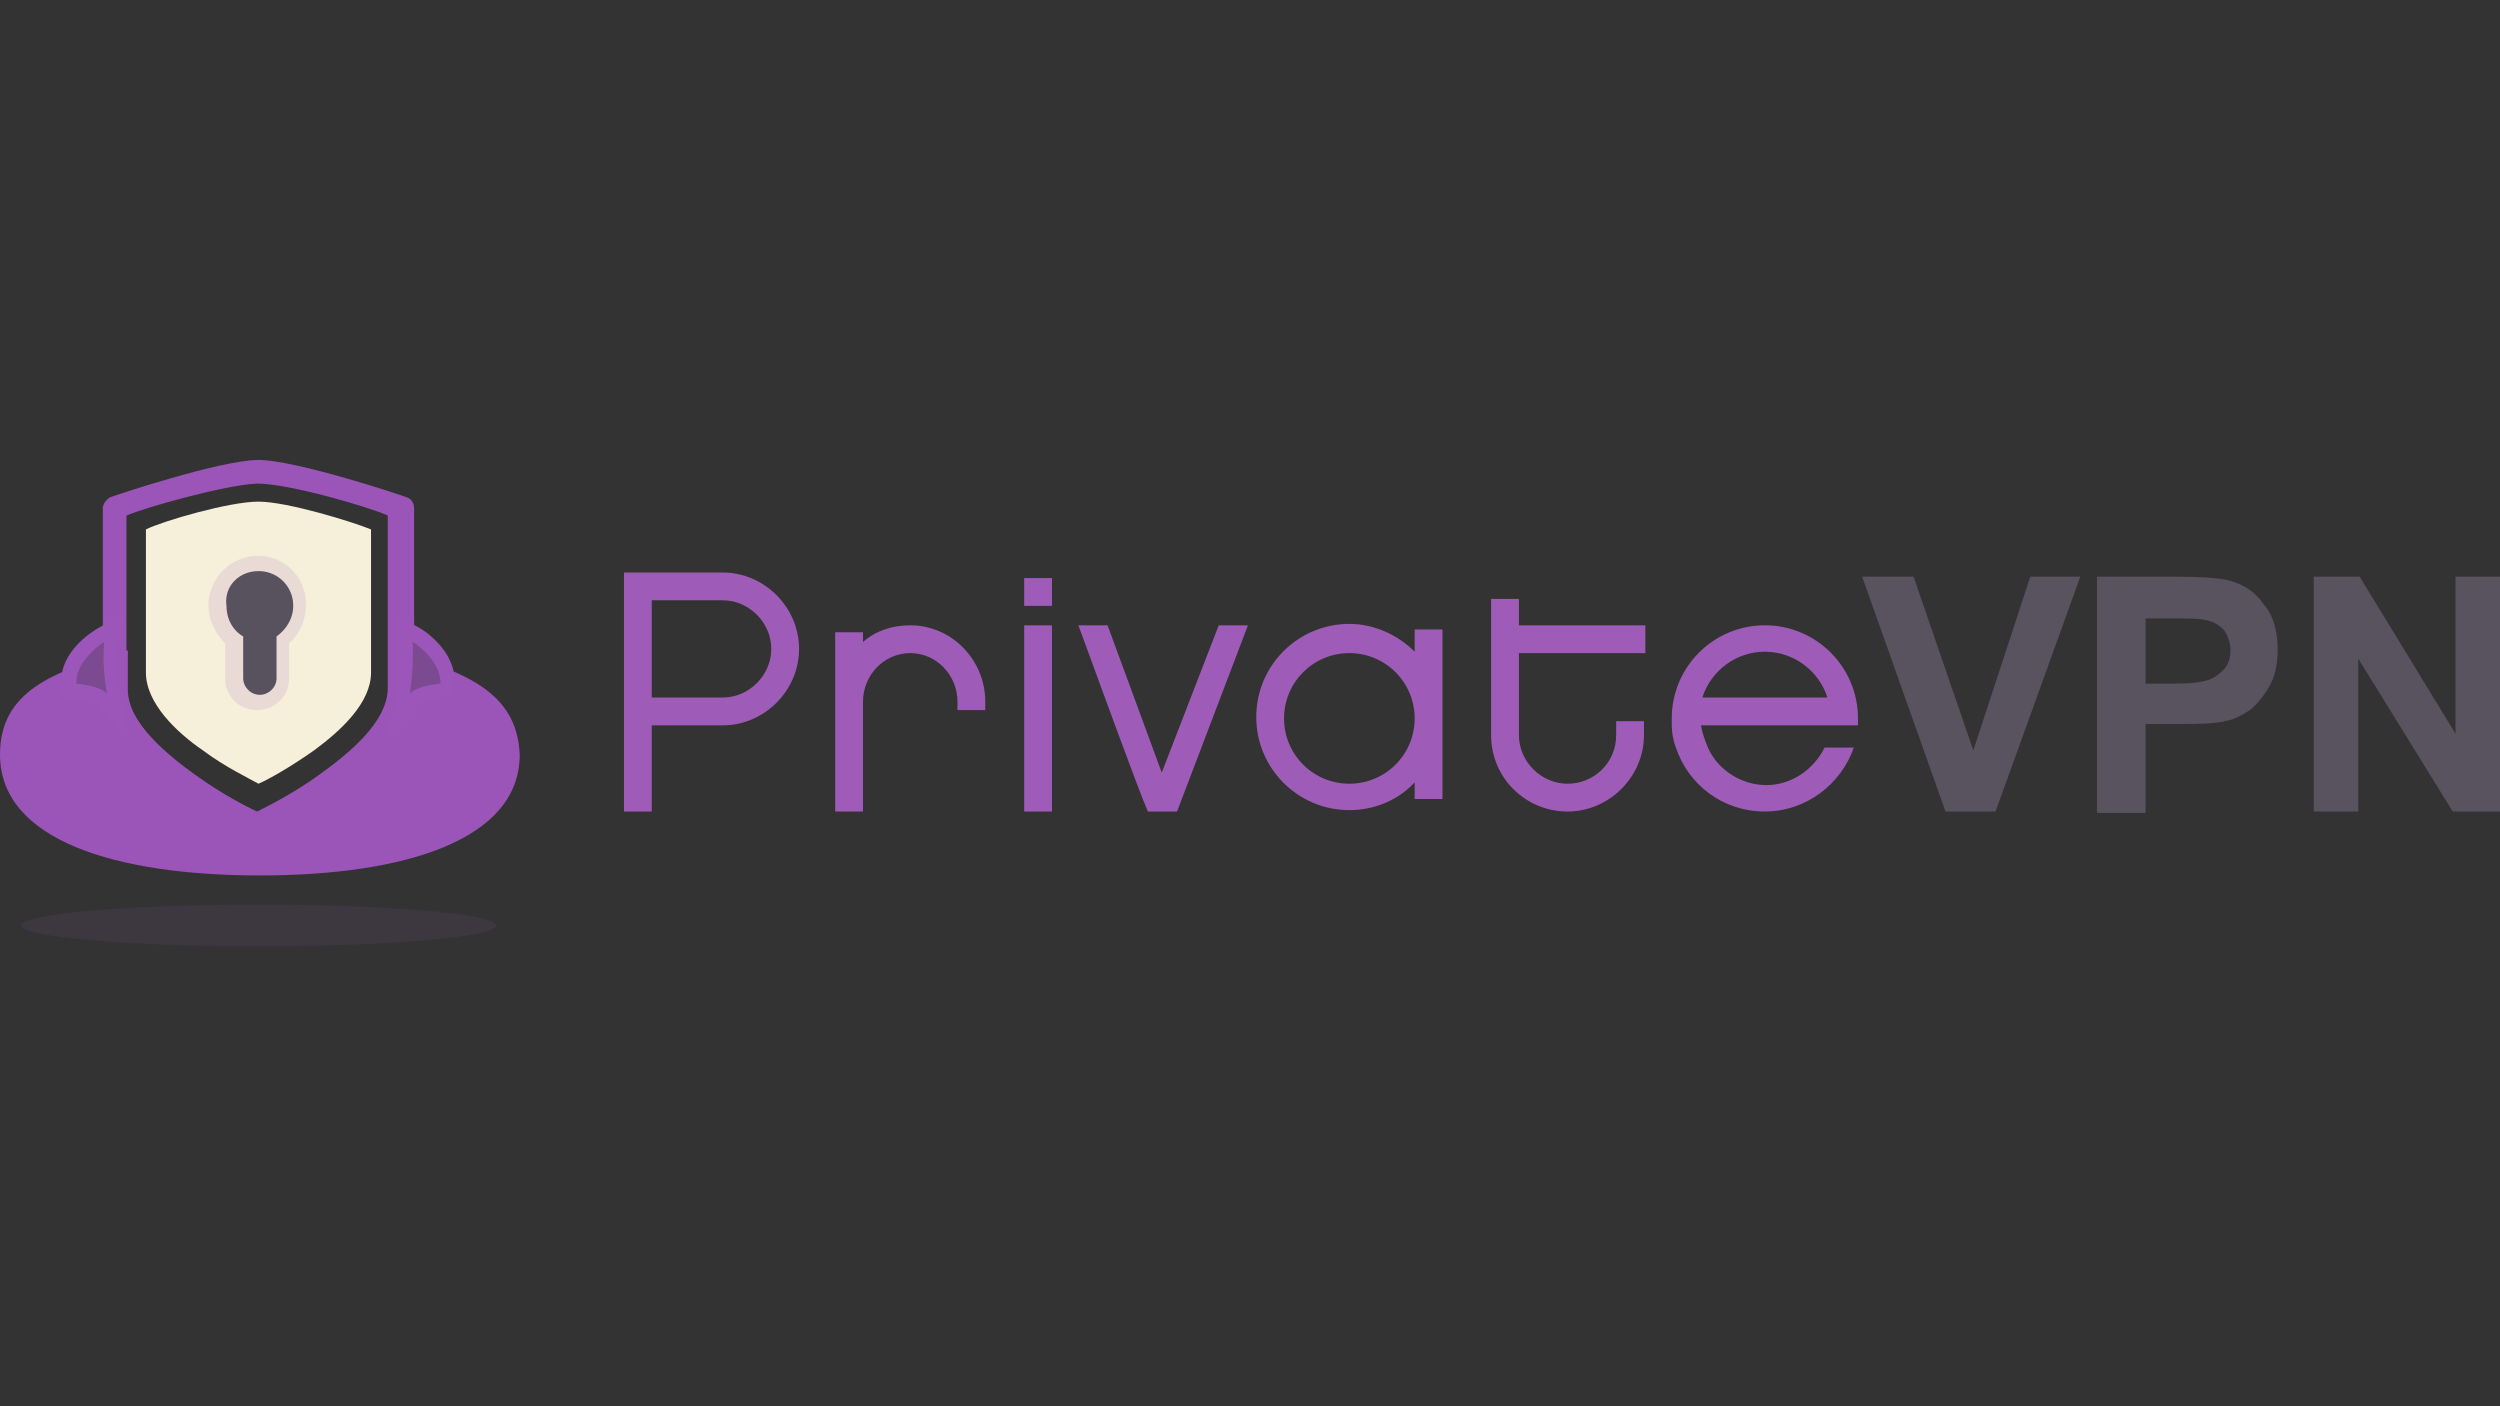 <?xml version="1.0" encoding="UTF-8"?>
<svg xmlns="http://www.w3.org/2000/svg" data-name="Layer 1" viewBox="0 0 1280 720">
  <rect x="0" y="0" width="1280" height="720" fill="#333333" stroke="none"/>
  <path d="M441.85 415.5h-14.23v-91.78h14.23v4.98c6.4-5.69 14.94-8.54 24.19-8.54 21.35 0 38.42 17.79 38.42 39.13v4.27h-14.23v-4.27c0-13.52-10.67-24.9-24.19-24.9s-24.19 11.38-24.19 24.9v56.21Zm-108.15 0h-14.23V293.12h50.52c21.35 0 39.13 17.79 39.13 39.13s-17.79 39.13-39.13 39.13H333.7v44.11Zm0-58.35h36.29c13.52 0 24.9-11.38 24.9-24.9s-11.38-24.9-24.9-24.9H333.7v49.81Zm190.68-36.99h14.23v95.34h-14.23zm0-24.2h14.23v14.23h-14.23zm199.93 26.33v11.38c-8.54-8.54-20.63-14.23-33.44-14.23-26.33 0-47.67 21.35-47.67 47.67s21.35 47.67 47.67 47.67c12.81 0 24.9-4.98 33.44-14.23v8.54h14.23v-86.8h-14.23Zm-33.44 78.98c-18.5 0-33.44-14.94-33.44-33.44s14.94-33.44 33.44-33.44 33.44 14.94 33.44 33.44-14.94 33.44-33.44 33.44Zm136.61-32.02v7.12c0 14.23-11.38 24.9-24.9 24.9s-24.9-11.38-24.9-24.9v-41.98h64.75v-14.23h-64.75v-13.52h-14.23v69.73c0 22.06 17.79 39.13 39.13 39.13s39.13-17.79 39.13-39.13v-7.12h-14.23Zm-203.49-49.09-29.17 75.42-27.75-75.42h-14.94c9.96 27.04 30.59 83.96 35.58 95.34h14.94l36.29-95.34H624Zm327.29 51.22v-3.56c0-26.33-21.35-47.67-47.67-47.67s-47.67 21.35-47.67 47.67v3.56c0 3.56.71 7.83 2.13 11.38 6.4 19.21 24.19 32.73 45.54 32.73s39.13-14.23 45.54-32.73h-14.94c-5.69 11.38-17.08 19.21-29.88 19.21s-24.9-7.83-29.88-19.21c-1.42-3.56-2.85-7.12-3.56-11.38h80.4Zm-79.68-14.23c4.27-13.52 17.08-23.48 32.02-23.48s27.75 9.96 32.02 23.48H871.6Z" fill="#9e5cb8"></path>
  <path d="m996.11 415.5-42.69-120.24h26.33l30.59 88.94 29.17-88.94h25.61l-43.4 120.24h-25.61Zm77.55 0V295.26h39.13c14.94 0 24.19.71 29.17 2.13 7.12 2.13 12.81 5.69 17.08 12.1 4.98 5.69 7.12 13.52 7.12 23.48 0 7.12-1.42 13.52-4.27 18.5-2.85 4.98-6.4 9.25-9.96 12.1-4.27 2.85-8.54 4.98-12.81 5.69-5.69 1.42-14.23 1.42-24.9 1.42h-15.65v45.54h-24.9v-.71Zm24.91-99.61v34.15h13.52c9.25 0 15.65-.71 19.21-2.13 3.56-1.42 5.69-3.56 7.83-5.69 2.13-2.85 2.85-5.69 2.85-9.25 0-4.27-1.42-7.83-3.56-10.67-2.85-2.85-5.69-4.27-9.96-4.98-2.85-.71-8.54-.71-17.79-.71h-12.1v-.71Zm86.09 99.61V295.26h23.48l49.09 80.4v-80.4H1280V415.5h-24.19l-48.38-78.27v78.27h-22.77Z" fill="#58535f"></path>
  <path d="M74.71 271.06v73.29c0 15.65 15.65 30.59 29.17 39.84 11.38 8.54 23.48 14.23 28.46 17.08 4.98-2.13 16.36-8.54 28.46-17.08 13.52-9.96 29.17-24.19 29.17-39.84v-73.29c-8.54-3.56-42.69-14.23-57.63-14.23s-49.09 9.96-57.63 14.23Z" fill="#f6efd9"></path>
  <path d="M132.34 429.02c-.71 0-1.42 0-2.85-.71-.71 0-18.5-8.54-36.29-21.35-10.67-7.83-22.06-15.65-28.46-23.48-7.83-10.67-12.1-20.63-12.1-31.31v-91.78c0-2.13 1.42-4.27 3.56-5.69 1.42-.71 56.92-19.21 76.13-19.21s74.71 18.5 76.13 19.21c2.13.71 3.56 2.85 3.56 5.69v92.5c0 9.96-4.27 20.63-12.1 31.31-6.4 7.83-17.79 15.65-28.46 23.48-17.79 12.81-35.58 20.63-36.29 21.35-1.42-.71-2.13 0-2.85 0ZM64.75 263.95v88.23c0 17.08 20.63 34.15 35.58 44.82 12.81 9.25 26.33 16.36 31.31 18.5 5.69-2.85 18.5-9.25 31.31-18.5 14.94-10.67 35.58-27.04 35.58-44.82v-88.23c-9.25-4.27-50.52-16.36-66.88-16.36-16.36.71-56.92 12.1-66.88 16.36Z" fill="#9b54b8"></path>
  <path d="M132.34 360c-7.12 0-12.81-5.69-12.81-12.81v-19.92c-5.69-4.27-8.54-10.67-8.54-17.08 0-12.1 9.96-21.35 21.35-21.35s21.35 9.96 21.35 21.35c0 7.12-3.56 13.52-8.54 17.08v19.92c0 7.12-5.69 12.81-12.81 12.81Z" fill="#58515e"></path>
  <path d="M132.34 292.41c9.96 0 17.79 7.83 17.79 17.79 0 6.4-3.56 12.1-8.54 15.65v21.35c0 4.98-4.27 8.54-8.54 8.54-4.98 0-8.54-4.27-8.54-8.54v-21.35c-4.98-2.85-8.54-8.54-8.54-15.65-1.42-9.96 6.4-17.79 16.36-17.79m.01-7.83a25.5 25.5 0 0 0-25.61 25.61c0 7.12 3.56 14.23 8.54 19.21v17.79c0 9.25 7.12 16.36 16.36 16.36s16.36-7.12 16.36-16.36V329.4c5.69-4.98 8.54-12.1 8.54-19.21.71-14.23-10.67-25.61-24.19-25.61Z" fill="#eadad5"></path>
  <path d="M199.22 332.96v19.92c0 17.08-20.63 34.15-35.58 44.82-12.81 9.25-26.33 16.36-31.31 18.5-5.69-2.85-18.5-9.25-31.31-18.5-14.94-10.67-35.58-27.04-35.58-44.82v-19.92C26.33 343.64 0 354.31 0 386.33c0 44.11 59.77 61.9 133.05 61.9s133.05-17.79 133.05-61.9c-1.42-32.02-27.75-42.69-66.88-53.36Z" fill="#9b54b7"></path>
  <path d="M206.34 354.31c2.13-14.23 1.42-24.9 1.42-24.9l-.71-7.83 6.4 4.27c.71.71 16.36 9.96 16.36 24.9v3.56h-3.56c-4.27 0-10.67 1.42-12.81 3.56l-8.54 8.54 1.42-12.1Z" fill="#7b4a91"></path>
  <path d="M211.32 328.69s14.23 8.54 14.23 21.35c0 0-11.38.71-15.65 4.98 2.13-14.94 1.42-26.33 1.42-26.33m-9.25-14.23 1.42 15.65s.71 10.67-.71 24.19l-4.27 23.48 17.08-17.79c1.42-1.42 6.4-2.13 9.96-2.85l7.12-.71v-7.12c.71-16.36-16.36-27.04-17.79-27.75l-12.81-7.12Z" fill="#9c55b8"></path>
  <path d="M51.94 357.87c-2.13-2.85-9.96-3.56-12.81-3.56h-3.56v-3.56c0-14.23 15.65-24.19 16.36-24.9l6.4-4.27-.71 7.83s-1.42 11.38 1.42 24.9l2.13 12.1-9.25-8.54Z" fill="#7b4a91"></path>
  <path d="M53.36 328.69s-1.42 11.38 1.42 26.33c-4.27-4.27-15.65-4.98-15.65-4.98-.71-12.1 14.23-21.35 14.23-21.35m9.25-14.23-13.52 7.83c-2.13 1.42-18.5 11.38-17.79 27.75v7.12l7.12.71c4.27 0 9.25 1.42 9.96 2.85l16.36 16.36-3.56-22.77c-2.13-13.52-1.42-24.19-.71-24.19l2.13-15.65Z" fill="#9c55b8"></path>
  <ellipse fill="#9e5cb8" cx="132.34" cy="473.84" opacity=".1" rx="121.67" ry="10.67" style="isolation:isolate"></ellipse>
</svg>
